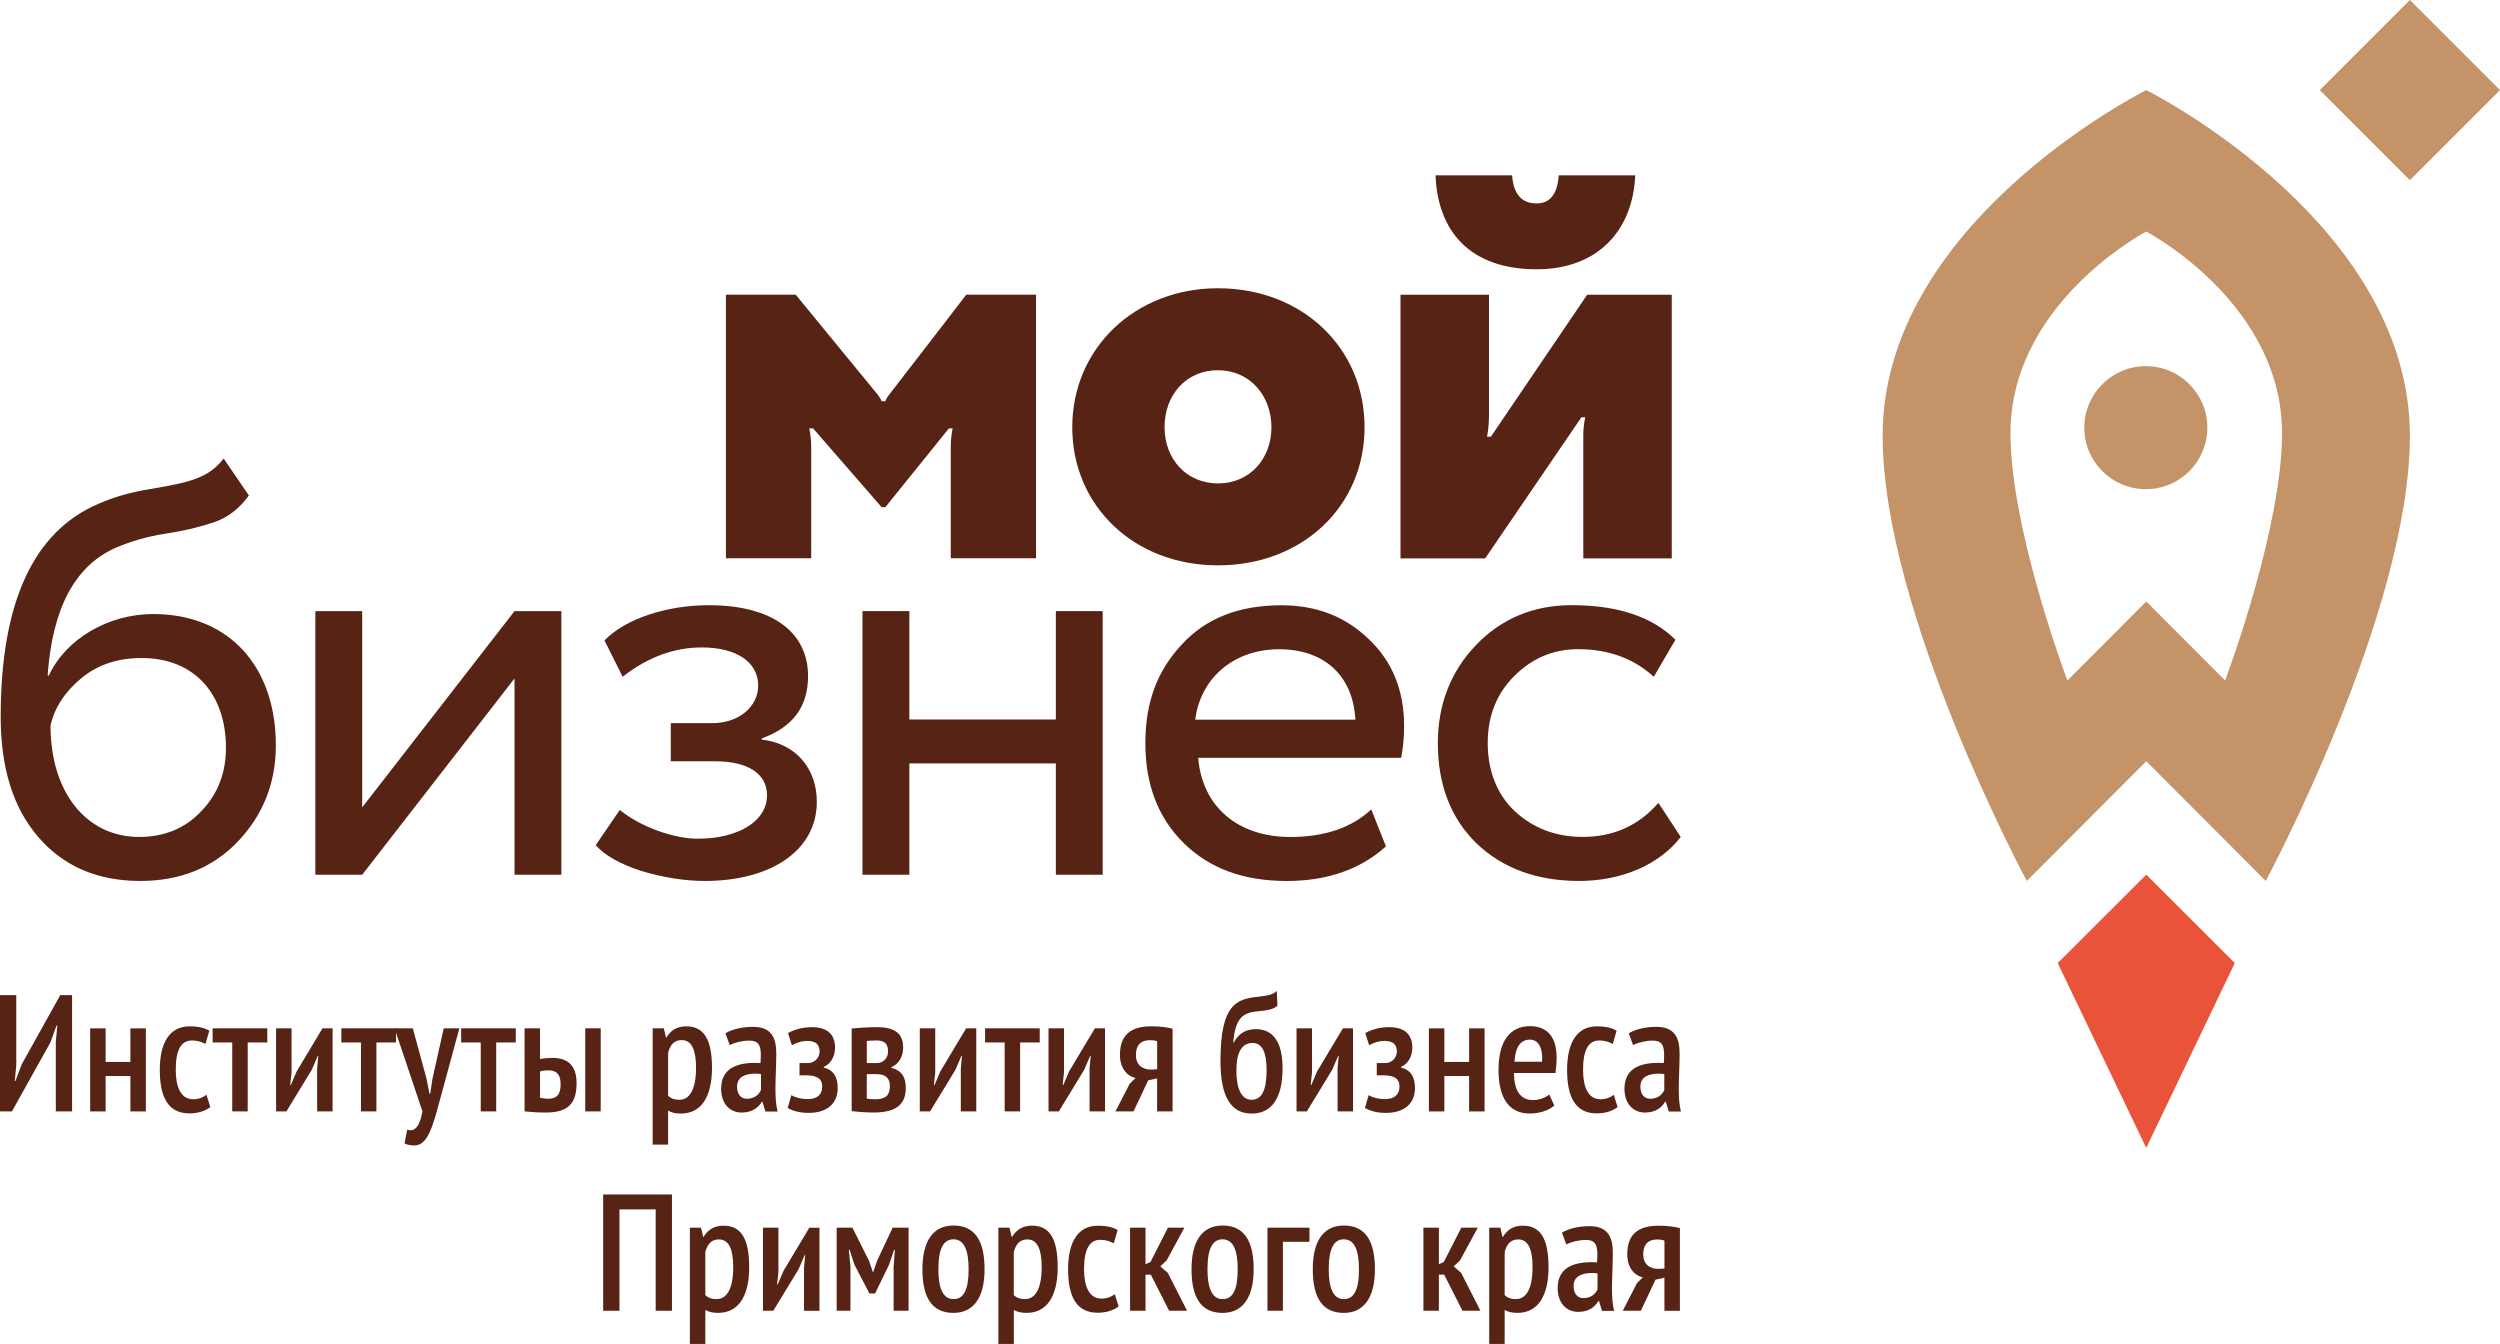 <?xml version="1.0" encoding="UTF-8"?> <svg xmlns="http://www.w3.org/2000/svg" id="Layer_1" data-name="Layer 1" viewBox="0 0 803.7 432.06"><defs><style> .cls-1 { fill: #562314; } .cls-1, .cls-2, .cls-3 { stroke-width: 0px; } .cls-2 { fill: #e95339; } .cls-3 { fill: #c49368; } </style></defs><g><polygon class="cls-2" points="718.44 309.6 689.98 281.19 661.52 309.6 689.97 369.03 718.44 309.6"></polygon><path class="cls-3" d="M689.84,117.71c-10.92,0-19.78,8.85-19.78,19.78s8.86,19.77,19.78,19.77,19.78-8.85,19.78-19.77-8.86-19.78-19.78-19.78"></path><path class="cls-3" d="M715.34,218.78l-25.36-25.41-25.36,25.41c-1.3-3.52-18.29-49.52-18.29-79.53,0-40.48,40.6-63.16,43.65-64.82,3.05,1.66,43.65,24.34,43.65,64.82,0,30.01-16.99,76.01-18.29,79.53M689.98,28.96c-6.02,3.09-84.75,44.69-84.75,111.16,0,56.85,46.34,143.09,46.34,143.09l38.41-38.49,38.41,38.49s46.34-86.24,46.34-143.09c0-66.48-78.73-108.07-84.75-111.16"></path><polygon class="cls-3" points="774.73 57.93 745.77 28.96 774.73 0 803.7 28.96 774.73 57.93"></polygon></g><path class="cls-1" d="M501.1,56.37c-.41,6.06-2.83,9.03-7.12,9.03-4.8,0-7.42-2.97-7.87-9.03h-24.61c.69,18.03,11.11,30.2,32.48,30.2,19.71,0,30.96-12.5,31.72-30.2h-24.6Z"></path><path class="cls-1" d="M450.23,179.5v-84.74h28.45s-.01,36.56-.01,39.46-.61,6.17-.61,6.17h1.23l30.95-45.63h27.2v84.75h-28.44v-39.83c0-2.84.62-5.53.62-5.53h-1.23l-30.95,45.37h-27.21Z"></path><path class="cls-1" d="M391.56,155.41c10.32,0,17.18-8.02,17.18-18.07s-6.87-18.32-17.18-18.32-17.18,8.01-17.18,18.32,7.13,18.07,17.18,18.07M391.56,92.67c26.99,0,47.12,19.08,47.12,44.66s-20.12,44.42-47.12,44.42-46.85-19.09-46.85-44.42,20.13-44.66,46.85-44.66"></path><path class="cls-1" d="M310.64,94.73s-23.75,30.87-24.71,32.04c-1.17,1.45-1.27,2.23-1.27,2.23h-1.23s-.24-.84-1.35-2.23c-1.67-2.08-26.28-32.04-26.28-32.04h-22.43v84.75h27.41v-35.58c0-3.83-.62-6.17-.62-6.17h1.24l22.03,25.32h1.19l20.42-25.32h1.23s-.62,2.3-.62,6.17v35.58h27.42v-84.75h-22.44Z"></path><path class="cls-1" d="M44.73,269.07c8.11,0,14.89-2.83,19.99-8.3,5.28-5.47,7.92-12.26,7.92-20.37,0-17.16-10-28.86-27.16-28.86-7.55,0-13.96,2.08-19.24,6.41-5.28,4.34-8.67,9.43-10,15.28,0,21.69,11.7,35.84,28.49,35.84M80,159.3c-3.02,4.15-6.6,6.98-10.94,8.49-4.34,1.51-9.62,2.83-15.84,3.77-6.22.94-11.69,2.64-16.4,4.71-12.83,5.85-20,19.43-21.51,40.93h.38c5.47-11.88,19.24-19.8,33.57-19.8,24.14,0,39.42,16.6,39.42,42.25,0,12.07-4.15,22.44-12.26,30.93-8.11,8.49-18.67,12.63-31.31,12.63-13.77,0-24.71-4.71-32.82-14.14C4.18,259.64.22,246.82.22,230.4c0-36.78,10.57-59.6,31.5-68.46,5.09-2.27,10.75-3.78,16.6-4.72,11.88-2.08,18.49-3.2,23.58-9.81l8.11,11.88Z"></path><polygon class="cls-1" points="116.44 281.21 101.38 281.21 101.38 196.46 116.44 196.46 116.44 259.55 165.41 196.46 180.47 196.46 180.47 281.21 165.41 281.21 165.41 218.11 116.44 281.21"></polygon><path class="cls-1" d="M206.22,280.01c-6.98-2.26-11.88-5.09-14.71-8.3l7.73-11.32c6.79,5.47,17.35,9.24,25.08,9.24,13.02,0,22.26-5.65,22.26-13.96,0-6.98-6.22-10.93-16.6-10.93h-14.34v-12.27h13.39c8.48,0,14.71-5.28,14.71-12.07,0-7.55-6.98-12.26-18.11-12.26-9.05,0-17.54,3.21-25.46,9.43l-5.85-11.69c6.79-6.98,20-11.32,33.58-11.32,20.37,0,31.87,8.67,31.87,22.82,0,9.81-4.9,16.41-14.9,20v.38c11.31,1.32,17.72,9.62,17.72,19.99,0,15.65-14.71,25.46-36.02,25.46-6.6,0-13.39-1.13-20.37-3.2"></path><polygon class="cls-1" points="339.43 281.21 339.43 245.42 292.34 245.42 292.34 281.21 277.27 281.21 277.27 196.46 292.34 196.46 292.34 231.3 339.43 231.3 339.43 196.46 354.49 196.46 354.49 281.21 339.43 281.21"></polygon><path class="cls-1" d="M384.24,231.35h51.49c-.75-14.14-10-22.63-24.52-22.63s-25.28,9.24-26.97,22.63M445.54,272.09c-8.11,7.36-18.86,11.13-31.87,11.13-13.77,0-24.71-3.96-33.01-12.07-8.3-8.11-12.45-18.86-12.45-32.25s3.96-23.39,11.7-31.69c7.73-8.49,18.48-12.63,32.06-12.63,11.13,0,20.56,3.58,28.1,10.93,7.55,7.17,11.32,16.41,11.32,27.92,0,3.96-.38,7.36-.94,10.18h-65.26c1.32,15.84,12.83,25.46,29.61,25.46,11.13,0,19.8-3.02,26.03-8.87l4.71,11.88Z"></path><path class="cls-1" d="M540.32,269.07c-6.98,9.06-19.24,14.14-32.63,14.14s-24.52-3.96-33.01-12.07c-8.3-8.11-12.44-18.86-12.44-32.26,0-12.44,4.15-23.01,12.26-31.5,8.11-8.48,18.48-12.83,30.74-12.83,14.9,0,26.03,3.78,33.38,11.13l-6.97,11.88c-6.41-5.85-14.53-8.86-24.33-8.86-7.92,0-14.71,2.83-20.56,8.67-5.66,5.66-8.49,12.83-8.49,21.5s2.83,16.41,8.67,21.88c5.85,5.47,13.21,8.3,21.88,8.3,9.81,0,17.91-3.59,24.33-10.94l7.16,10.94Z"></path><g><path class="cls-1" d="M17.94,334.86l.48-5.13h-.27l-1.92,5.34-12.39,22.22H0v-37.38h5.23v22.48l-.48,5.13h.21l2.03-5.39,12.39-22.22h3.79v37.38h-5.23v-22.43Z"></path><path class="cls-1" d="M41.92,345.92h-7.96v11.38h-4.97v-26.7h4.97v10.79h7.96v-10.79h4.97v26.7h-4.97v-11.38Z"></path><path class="cls-1" d="M67.61,355.9c-1.71,1.39-4.27,2.03-6.73,2.03-7,0-9.51-5.5-9.51-13.99,0-9.13,3.42-13.99,9.56-13.99,2.99,0,4.91.53,6.36,1.39l-1.23,4.27c-1.34-.69-2.62-1.12-4.33-1.12-3.47,0-5.23,2.94-5.23,9.45,0,5.39,1.55,9.45,5.61,9.45,1.82,0,3.26-.64,4.27-1.44l1.23,3.95Z"></path><path class="cls-1" d="M85.93,335.13h-6.3v22.16h-4.97v-22.16h-6.3v-4.54h17.57v4.54Z"></path><path class="cls-1" d="M101.95,343.57l.37-4.17h-.16l-1.92,4.49-8.17,13.4h-3.31v-26.7h4.97v14.21l-.43,4h.21l1.87-4.38,8.28-13.83h3.26v26.7h-4.97v-13.72Z"></path><path class="cls-1" d="M127.31,335.13h-6.3v22.16h-4.97v-22.16h-6.3v-4.54h17.57v4.54Z"></path><path class="cls-1" d="M137.14,346.88l.91,4.7h.27l.7-4.75,3.63-16.24h5.02l-6.52,24.03c-2.14,7.96-3.84,13.62-7.9,13.62-1.17,0-2.35-.21-3.2-.64l.85-4.43c1.98.69,3.95-.27,4.91-5.88l-8.97-26.7h5.87l4.43,16.29Z"></path><path class="cls-1" d="M165.82,335.13h-6.3v22.16h-4.97v-22.16h-6.3v-4.54h17.57v4.54Z"></path><path class="cls-1" d="M173.61,340.47c1.39-.27,2.88-.38,4.01-.38,5.87,0,7.74,3.53,7.74,8.12,0,6.46-2.67,9.45-9.83,9.45-2.72,0-4.91-.16-6.89-.37v-26.7h4.97v9.88ZM173.61,352.91c.91.21,1.82.32,2.62.32,2.94,0,4-1.6,4-4.65,0-2.88-1.07-4.49-3.9-4.49-.91,0-1.87.11-2.72.37v8.44ZM188.14,330.59h4.97v26.7h-4.97v-26.7Z"></path><path class="cls-1" d="M209.82,330.59h3.58l.69,2.94h.16c1.44-2.4,3.53-3.58,6.36-3.58,5.5,0,8.28,3.85,8.28,13.4s-3.68,14.63-9.93,14.63c-1.87,0-2.94-.27-4.17-.91v10.89h-4.97v-37.38ZM214.79,338.44v13.83c.85.8,1.87,1.28,3.63,1.28,3.31,0,5.34-3.37,5.34-10.31,0-5.55-1.33-8.87-4.59-8.87-2.3,0-3.69,1.33-4.38,4.06Z"></path><path class="cls-1" d="M233.21,332.19c2.08-1.28,5.29-2.08,8.87-2.08,5.98,0,7.48,3.63,7.48,8.54,0,4.01-.27,7.96-.27,11.48,0,2.67.16,5.13.69,7.21h-3.9l-.96-3.15h-.21c-1.12,1.92-3.15,3.47-6.46,3.47-3.95,0-6.62-2.99-6.62-7.64,0-6.03,4.27-8.33,10.89-8.33.59,0,1.12,0,1.76.05.05-.91.11-1.71.11-2.46,0-3.42-.85-4.75-3.74-4.75-2.03,0-4.59.59-6.25,1.44l-1.39-3.79ZM244.64,350.4v-5.13c-.59-.05-1.17-.11-1.76-.11-3.15,0-5.93.96-5.93,4.17,0,2.51,1.28,3.9,3.15,3.9,2.51,0,3.9-1.39,4.54-2.83Z"></path><path class="cls-1" d="M257.03,345.7v-3.95h2.78c1.98,0,3.68-1.66,3.68-3.69,0-2.35-1.33-3.42-3.95-3.42-2.14,0-3.9.75-4.97,1.39l-1.23-3.9c1.76-1.07,4.54-1.92,7.69-1.92,4.81,0,7.42,2.24,7.42,6.57,0,2.67-1.28,5.23-3.63,6.2v.21c3.15.8,4.49,3.04,4.49,6.62,0,4.49-2.94,7.96-9.35,7.96-2.99,0-5.13-.64-6.73-1.6l1.17-4.11c1.34.8,3.21,1.28,5.23,1.28,3.1,0,4.7-1.44,4.7-4.06,0-2.24-1.33-3.58-5.07-3.58h-2.24Z"></path><path class="cls-1" d="M273.79,330.64c1.98-.16,4.7-.43,8.01-.43,6.14,0,8.54,2.19,8.54,6.62,0,2.46-1.12,5.13-3.79,6.25v.21c3.26.8,4.65,2.94,4.65,6.46,0,5.39-3.26,7.9-10.31,7.9-2.4,0-5.13-.21-7.1-.43v-26.6ZM282.02,341.75c1.87,0,3.47-1.6,3.47-3.63,0-2.51-.96-3.63-3.79-3.63-1.5,0-2.3.11-3.04.16v7.1h3.36ZM278.65,353.18c.91.16,1.66.21,2.83.21,3.2,0,4.59-1.28,4.59-4.22,0-2.24-1.01-3.85-4.27-3.85h-3.15v7.85Z"></path><path class="cls-1" d="M308.88,343.57l.37-4.17h-.16l-1.92,4.49-8.17,13.4h-3.31v-26.7h4.97v14.21l-.43,4h.21l1.87-4.38,8.28-13.83h3.26v26.7h-4.97v-13.72Z"></path><path class="cls-1" d="M334.25,335.13h-6.3v22.16h-4.97v-22.16h-6.3v-4.54h17.57v4.54Z"></path><path class="cls-1" d="M350.27,343.57l.37-4.17h-.16l-1.92,4.49-8.17,13.4h-3.31v-26.7h4.97v14.21l-.43,4h.21l1.87-4.38,8.28-13.83h3.26v26.7h-4.97v-13.72Z"></path><path class="cls-1" d="M372,346.66l-2.88.64-4.7,9.99h-5.82l4.59-8.92,1.87-1.82c-2.88-.64-5.02-3.31-5.02-7.42,0-6.36,3.42-9.19,10.09-9.19h.21c2.56,0,4.86.32,6.62.75v26.6h-4.97v-10.63ZM372,343.73v-8.97c-.64-.27-1.55-.37-2.24-.37-2.99,0-4.59,1.55-4.59,4.81,0,2.99,1.92,4.7,5.02,4.65l1.82-.11Z"></path><path class="cls-1" d="M403.83,330.86c5.23,0,8.49,3.9,8.49,12.5,0,9.88-3.63,14.63-9.93,14.63s-10.04-4.81-10.04-16.88c0-18.32,5.18-19.92,12.02-20.67,2.99-.32,5.07-.7,6.09-1.92l.21,4.75c-1.12,1.17-2.99,1.55-6.57,1.87-4.59.43-7,2.19-7.64,10.09h.11c1.76-3.15,4.01-4.38,7.26-4.38ZM402.33,353.55c3.31,0,4.86-3.04,4.86-9.61,0-5.39-1.33-8.65-4.49-8.65-3.58,0-5.23,3.21-5.23,8.81s1.5,9.45,4.86,9.45Z"></path><path class="cls-1" d="M429.99,343.57l.38-4.17h-.16l-1.92,4.49-8.17,13.4h-3.31v-26.7h4.97v14.21l-.43,4h.21l1.87-4.38,8.28-13.83h3.26v26.7h-4.97v-13.72Z"></path><path class="cls-1" d="M442.6,345.7v-3.95h2.78c1.98,0,3.69-1.66,3.69-3.69,0-2.35-1.34-3.42-3.95-3.42-2.14,0-3.9.75-4.97,1.39l-1.23-3.9c1.76-1.07,4.54-1.92,7.69-1.92,4.81,0,7.42,2.24,7.42,6.57,0,2.67-1.28,5.23-3.63,6.2v.21c3.15.8,4.49,3.04,4.49,6.62,0,4.49-2.94,7.96-9.35,7.96-2.99,0-5.13-.64-6.73-1.6l1.17-4.11c1.33.8,3.2,1.28,5.23,1.28,3.1,0,4.7-1.44,4.7-4.06,0-2.24-1.33-3.58-5.07-3.58h-2.24Z"></path><path class="cls-1" d="M472.29,345.92h-7.96v11.38h-4.97v-26.7h4.97v10.79h7.96v-10.79h4.97v26.7h-4.97v-11.38Z"></path><path class="cls-1" d="M499.68,355.42c-1.71,1.55-4.81,2.56-7.85,2.56-7.05,0-10.09-5.45-10.09-14.05,0-9.29,3.74-14.04,10.09-14.04,4.27,0,8.54,2.08,8.6,9.99,0,1.66-.16,3.42-.37,5.07h-13.35c.05,5.34,1.82,8.71,6.2,8.71,2.03,0,4.17-.91,5.13-1.82l1.66,3.58ZM486.87,341.32h8.87c0-.32.05-.64.05-1.07,0-3.95-1.55-6.03-3.95-6.03-2.99,0-4.7,2.4-4.97,7.1Z"></path><path class="cls-1" d="M520.03,355.9c-1.71,1.39-4.27,2.03-6.73,2.03-7,0-9.51-5.5-9.51-13.99,0-9.13,3.42-13.99,9.56-13.99,2.99,0,4.91.53,6.36,1.39l-1.23,4.27c-1.33-.69-2.62-1.12-4.33-1.12-3.47,0-5.23,2.94-5.23,9.45,0,5.39,1.55,9.45,5.61,9.45,1.82,0,3.26-.64,4.27-1.44l1.23,3.95Z"></path><path class="cls-1" d="M523.61,332.19c2.08-1.28,5.29-2.08,8.87-2.08,5.98,0,7.48,3.63,7.48,8.54,0,4.01-.27,7.96-.27,11.48,0,2.67.16,5.13.69,7.21h-3.9l-.96-3.15h-.21c-1.12,1.92-3.15,3.47-6.46,3.47-3.95,0-6.62-2.99-6.62-7.64,0-6.03,4.27-8.33,10.89-8.33.59,0,1.12,0,1.76.05.05-.91.11-1.71.11-2.46,0-3.42-.85-4.75-3.74-4.75-2.03,0-4.59.59-6.25,1.44l-1.39-3.79ZM535.04,350.4v-5.13c-.59-.05-1.17-.11-1.76-.11-3.15,0-5.93.96-5.93,4.17,0,2.51,1.28,3.9,3.15,3.9,2.51,0,3.9-1.39,4.54-2.83Z"></path><path class="cls-1" d="M210.78,388.8h-11.64v32.58h-5.23v-37.38h22.11v37.38h-5.23v-32.58Z"></path><path class="cls-1" d="M221.78,394.67h3.58l.69,2.94h.16c1.44-2.4,3.53-3.58,6.36-3.58,5.5,0,8.28,3.84,8.28,13.4s-3.68,14.63-9.93,14.63c-1.87,0-2.94-.27-4.17-.91v10.9h-4.97v-37.38ZM226.75,402.52v13.83c.85.8,1.87,1.28,3.63,1.28,3.31,0,5.34-3.37,5.34-10.31,0-5.55-1.33-8.87-4.59-8.87-2.3,0-3.68,1.34-4.38,4.06Z"></path><path class="cls-1" d="M258.47,407.65l.37-4.17h-.16l-1.92,4.49-8.17,13.41h-3.31v-26.7h4.97v14.21l-.43,4.01h.21l1.87-4.38,8.28-13.83h3.26v26.7h-4.97v-13.73Z"></path><path class="cls-1" d="M287.3,407.12l.38-5.29h-.27l-1.6,4.75-4.49,9.24h-1.82l-4.81-9.24-1.55-4.75h-.27l.53,5.23v14.31h-4.43v-26.7h5.07l5.39,10.79,1.17,3.53h.11l1.23-3.63,5.02-10.68h5.13v26.7h-4.81v-14.26Z"></path><path class="cls-1" d="M306.53,393.98c6.78,0,9.99,4.75,9.99,14.05s-3.68,14.04-9.99,14.04c-6.78,0-9.99-4.7-9.99-14.04s3.63-14.05,9.99-14.05ZM306.53,417.64c3.21,0,4.86-2.83,4.86-9.61,0-5.88-1.33-9.61-4.86-9.61-3.15,0-4.86,2.83-4.86,9.61,0,5.82,1.33,9.61,4.86,9.61Z"></path><path class="cls-1" d="M320.95,394.67h3.58l.7,2.94h.16c1.44-2.4,3.52-3.58,6.36-3.58,5.5,0,8.28,3.84,8.28,13.4s-3.69,14.63-9.93,14.63c-1.87,0-2.94-.27-4.17-.91v10.9h-4.97v-37.38ZM325.91,402.52v13.83c.86.8,1.87,1.28,3.63,1.28,3.31,0,5.34-3.37,5.34-10.31,0-5.55-1.33-8.87-4.59-8.87-2.3,0-3.68,1.34-4.38,4.06Z"></path><path class="cls-1" d="M359.61,419.99c-1.71,1.39-4.27,2.03-6.73,2.03-7,0-9.51-5.5-9.51-13.99,0-9.13,3.42-13.99,9.56-13.99,2.99,0,4.91.53,6.36,1.39l-1.23,4.27c-1.33-.69-2.62-1.12-4.33-1.12-3.47,0-5.23,2.94-5.23,9.45,0,5.39,1.55,9.45,5.61,9.45,1.82,0,3.26-.64,4.27-1.44l1.23,3.95Z"></path><path class="cls-1" d="M369.97,409.79h-1.71v11.59h-4.97v-26.7h4.97v11.75l1.6-.75,5.61-11h5.29l-5.71,10.52-2.03,1.92,2.4,2.08,6.2,12.18h-5.77l-5.88-11.59Z"></path><path class="cls-1" d="M393.04,393.98c6.78,0,9.99,4.75,9.99,14.05s-3.68,14.04-9.99,14.04c-6.78,0-9.99-4.7-9.99-14.04s3.63-14.05,9.99-14.05ZM393.04,417.64c3.21,0,4.86-2.83,4.86-9.61,0-5.88-1.33-9.61-4.86-9.61-3.15,0-4.86,2.83-4.86,9.61,0,5.82,1.33,9.61,4.86,9.61Z"></path><path class="cls-1" d="M420.97,399.21h-8.54v22.16h-4.97v-26.7h13.51v4.54Z"></path><path class="cls-1" d="M432.02,393.98c6.78,0,9.99,4.75,9.99,14.05s-3.68,14.04-9.99,14.04c-6.78,0-9.99-4.7-9.99-14.04s3.63-14.05,9.99-14.05ZM432.02,417.64c3.2,0,4.86-2.83,4.86-9.61,0-5.88-1.33-9.61-4.86-9.61-3.15,0-4.86,2.83-4.86,9.61,0,5.82,1.33,9.61,4.86,9.61Z"></path><path class="cls-1" d="M464.28,409.79h-1.71v11.59h-4.97v-26.7h4.97v11.75l1.6-.75,5.61-11h5.29l-5.71,10.52-2.03,1.92,2.4,2.08,6.2,12.18h-5.77l-5.88-11.59Z"></path><path class="cls-1" d="M478.75,394.67h3.58l.69,2.94h.16c1.44-2.4,3.52-3.58,6.36-3.58,5.5,0,8.28,3.84,8.28,13.4s-3.69,14.63-9.93,14.63c-1.87,0-2.94-.27-4.17-.91v10.9h-4.97v-37.38ZM483.72,402.52v13.83c.85.8,1.87,1.28,3.63,1.28,3.31,0,5.34-3.37,5.34-10.31,0-5.55-1.34-8.87-4.59-8.87-2.3,0-3.68,1.34-4.38,4.06Z"></path><path class="cls-1" d="M502.14,396.27c2.08-1.28,5.29-2.08,8.87-2.08,5.98,0,7.48,3.63,7.48,8.54,0,4-.27,7.96-.27,11.48,0,2.67.16,5.13.69,7.21h-3.9l-.96-3.15h-.21c-1.12,1.92-3.15,3.47-6.46,3.47-3.95,0-6.62-2.99-6.62-7.64,0-6.04,4.27-8.33,10.89-8.33.59,0,1.12,0,1.76.05.05-.91.11-1.71.11-2.46,0-3.42-.85-4.75-3.74-4.75-2.03,0-4.59.59-6.25,1.44l-1.39-3.79ZM513.57,414.49v-5.13c-.59-.05-1.17-.11-1.76-.11-3.15,0-5.93.96-5.93,4.17,0,2.51,1.28,3.9,3.15,3.9,2.51,0,3.9-1.39,4.54-2.83Z"></path><path class="cls-1" d="M535.09,410.75l-2.88.64-4.7,9.99h-5.82l4.59-8.92,1.87-1.81c-2.88-.64-5.02-3.31-5.02-7.42,0-6.36,3.42-9.19,10.09-9.19h.21c2.56,0,4.86.32,6.62.75v26.6h-4.97v-10.63ZM535.09,407.81v-8.97c-.64-.27-1.55-.38-2.24-.38-2.99,0-4.59,1.55-4.59,4.81,0,2.99,1.92,4.7,5.02,4.65l1.82-.11Z"></path></g></svg> 